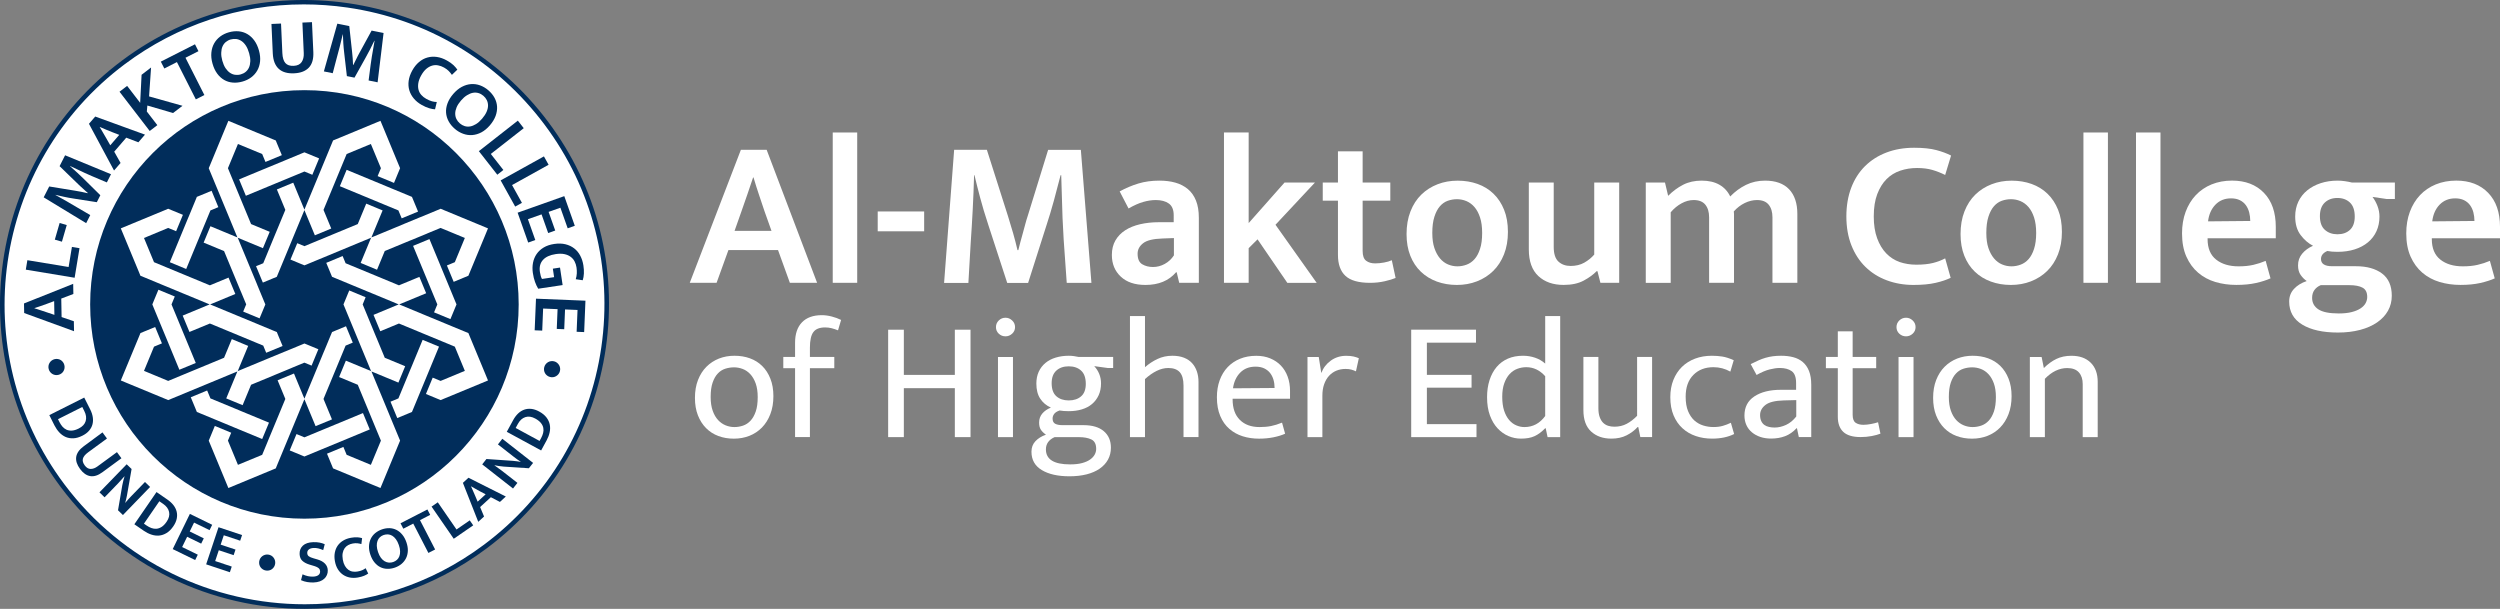 <?xml version="1.0" encoding="utf-8"?>
<!-- Generator: Adobe Illustrator 26.0.2, SVG Export Plug-In . SVG Version: 6.00 Build 0)  -->
<svg version="1.1" id="Layer_1" xmlns="http://www.w3.org/2000/svg" xmlns:xlink="http://www.w3.org/1999/xlink" x="0px" y="0px"
	 viewBox="0 0 830.43 202.24" style="enable-background:new 0 0 830.43 202.24;" xml:space="preserve">
<rect x="0" y="0" width="830.43" height="202.24" fill="#808080" stroke="none"/>
<style type="text/css">
	.st0{fill:#FFFFFF;}
	.st1{fill-rule:evenodd;clip-rule:evenodd;fill:#FFFFFF;}
	.st2{fill:#012D5B;}
	.st3{fill-rule:evenodd;clip-rule:evenodd;fill:#012D5B;}
</style>
<g>
	<g>
		<path class="st0" d="M246.1,49.76h8.56l16.76,44.18h-9.05l-3.93-10.87h-16.48l-3.93,10.87h-8.91L246.1,49.76z M244,76.69h12.27
			l-2.32-6.52c-0.65-1.96-1.27-3.81-1.86-5.54c-0.59-1.73-1.18-3.62-1.79-5.68h-0.14c-0.66,1.92-1.29,3.78-1.89,5.58
			c-0.61,1.8-1.26,3.68-1.97,5.65L244,76.69z"/>
		<path class="st0" d="M276.61,93.95V44.01h8.13v49.93H276.61z"/>
		<path class="st0" d="M306.98,70.24v6.59h-15.43v-6.59H306.98z"/>
		<path class="st0" d="M316.94,49.76h10.87l7.01,22.02c0.61,1.92,1.18,3.82,1.72,5.72c0.54,1.89,1.02,3.75,1.44,5.58h0.28
			c0.19-0.8,0.41-1.67,0.67-2.63c0.26-0.96,0.53-1.94,0.81-2.94c0.28-1,0.55-2,0.81-2.98c0.26-0.98,0.52-1.9,0.81-2.73l6.8-22.02
			h10.87l3.51,44.18h-8.2c-0.37-4.81-0.71-9.62-1.02-14.41c-0.3-4.79-0.5-9.59-0.6-14.41l-0.21-6.94h-0.21
			c-0.7,2.76-1.45,5.59-2.24,8.49c-0.8,2.9-1.59,5.54-2.38,7.93l-6.17,19.36h-6.94l-6.31-19.36c-1.08-3.27-1.98-6.28-2.7-9.01
			c-0.73-2.73-1.34-5.2-1.86-7.4h-0.14c-0.09,3.65-0.25,7.46-0.45,11.43c-0.21,3.97-0.43,7.64-0.67,11.01l-0.77,13.33h-8.07
			L316.94,49.76z"/>
		<path class="st0" d="M371.92,63.58c2.06-1.12,4.14-2,6.24-2.63c2.1-0.63,4.42-0.95,6.94-0.95c1.97,0,3.74,0.22,5.33,0.67
			c1.59,0.45,2.97,1.16,4.14,2.14c1.17,0.98,2.07,2.25,2.7,3.82c0.63,1.56,0.95,3.47,0.95,5.72v21.6h-6.52l-0.84-3.51h-0.21
			c-2.39,2.8-5.77,4.21-10.17,4.21c-3.51,0-6.24-0.92-8.2-2.77c-1.97-1.85-2.95-4.24-2.95-7.19c0-1.87,0.4-3.48,1.19-4.84
			c0.79-1.36,1.88-2.48,3.26-3.37c1.38-0.89,3.03-1.55,4.94-2c1.92-0.44,4-0.67,6.24-0.67h4.91V71.5c0-1.82-0.54-3.12-1.61-3.89
			c-1.07-0.77-2.52-1.16-4.35-1.16c-1.31,0-2.7,0.21-4.17,0.63c-1.47,0.42-3.1,1.15-4.87,2.17L371.92,63.58z M389.94,79.08
			l-3.79,0.14c-3.09,0.1-5.24,0.62-6.45,1.58c-1.22,0.96-1.82,2.12-1.82,3.47c0,1.73,0.51,2.9,1.54,3.51
			c1.03,0.61,2.22,0.91,3.58,0.91c1.36,0,2.65-0.34,3.89-1.02c1.24-0.68,2.25-1.62,3.05-2.84V79.08z"/>
		<path class="st0" d="M414.77,82.44v11.5h-8.2V44.01h8.2V74.1l11.92-13.47h10.1l-13.11,14.03l13.68,19.29h-9.75l-9.89-14.45
			L414.77,82.44z"/>
		<path class="st0" d="M461.82,66.66h-9.19v16.69c0,1.59,0.38,2.68,1.16,3.26c0.77,0.59,1.76,0.88,2.98,0.88
			c0.93,0,1.92-0.09,2.95-0.28c1.03-0.19,1.89-0.44,2.6-0.77l1.26,5.89c-0.89,0.38-2.09,0.74-3.61,1.09
			c-1.52,0.35-3.15,0.53-4.88,0.53c-3.79,0-6.51-0.77-8.17-2.31c-1.66-1.54-2.49-3.86-2.49-6.94V66.66h-5.05v-6.03h5.05V50.26h8.2
			v10.38h9.19V66.66z"/>
		<path class="st0" d="M500.89,77.04c0,2.76-0.43,5.24-1.3,7.44c-0.87,2.2-2.07,4.04-3.61,5.54c-1.54,1.5-3.34,2.64-5.4,3.44
			c-2.06,0.8-4.28,1.19-6.66,1.19c-2.38,0-4.59-0.38-6.63-1.12c-2.04-0.75-3.8-1.83-5.3-3.26c-1.5-1.43-2.67-3.19-3.51-5.29
			c-0.84-2.1-1.26-4.51-1.26-7.22c0-2.8,0.43-5.32,1.3-7.54c0.87-2.22,2.07-4.08,3.61-5.58c1.54-1.5,3.34-2.64,5.4-3.44
			c2.06-0.8,4.28-1.19,6.66-1.19c2.38,0,4.59,0.36,6.63,1.09c2.03,0.73,3.8,1.81,5.29,3.26c1.5,1.45,2.67,3.23,3.51,5.33
			C500.47,71.79,500.89,74.24,500.89,77.04z M492.33,77.39c0-2.01-0.23-3.73-0.7-5.15c-0.47-1.43-1.09-2.58-1.86-3.47
			c-0.77-0.89-1.66-1.54-2.67-1.97c-1-0.42-2.05-0.63-3.12-0.63c-1.08,0-2.1,0.18-3.09,0.53c-0.98,0.35-1.85,0.96-2.6,1.82
			c-0.75,0.87-1.36,2.02-1.82,3.47c-0.47,1.45-0.7,3.25-0.7,5.4c0,1.96,0.23,3.64,0.7,5.02s1.09,2.52,1.86,3.43s1.66,1.58,2.67,2
			c1,0.42,2.05,0.63,3.12,0.63c1.03,0,2.05-0.19,3.05-0.56c1-0.37,1.88-0.98,2.63-1.83c0.75-0.84,1.36-1.97,1.82-3.4
			C492.1,81.26,492.33,79.5,492.33,77.39z"/>
		<path class="st0" d="M529.57,60.63h8.28v33.31h-6.24l-0.98-3.86h-0.28c-1.08,1.12-2.5,2.16-4.28,3.12c-1.78,0.96-4,1.44-6.66,1.44
			c-3.51,0-6.31-0.98-8.42-2.95c-2.1-1.96-3.16-4.91-3.16-8.84V60.63h8.27v21.39c0,2.29,0.53,3.92,1.58,4.88
			c1.05,0.96,2.4,1.44,4.03,1.44c1.73,0,3.24-0.36,4.52-1.08c1.29-0.73,2.4-1.62,3.33-2.7V60.63z"/>
		<path class="st0" d="M554.95,93.95h-8.27V60.63h6.38l1.05,4.42c1.54-1.54,3.2-2.77,4.98-3.68c1.77-0.91,3.83-1.37,6.17-1.37
			s4.3,0.46,5.89,1.37c1.59,0.91,2.78,2.21,3.58,3.89c1.59-1.64,3.34-2.92,5.26-3.86c1.92-0.93,4.02-1.4,6.31-1.4
			c3.51,0,6.17,0.96,8,2.88c1.82,1.92,2.73,4.65,2.73,8.2v22.86h-8.27V72.2c0-1.77-0.42-3.18-1.26-4.21
			c-0.84-1.03-2.13-1.54-3.86-1.54c-1.36,0-2.71,0.33-4.07,0.98c-1.36,0.66-2.57,1.59-3.65,2.8c0.05,0.33,0.07,0.62,0.07,0.88
			c0,0.26,0,0.55,0,0.88v21.95h-8.27V72.2c0-1.77-0.42-3.18-1.26-4.21c-0.84-1.03-2.13-1.54-3.86-1.54c-1.36,0-2.7,0.36-4.03,1.09
			c-1.33,0.72-2.54,1.72-3.61,2.98V93.95z"/>
		<path class="st0" d="M636.52,87.92c2.2,0,4.04-0.19,5.54-0.56c1.5-0.37,2.85-0.89,4.07-1.54l1.82,6.45
			c-1.31,0.66-2.97,1.22-4.98,1.68c-2.01,0.47-4.47,0.7-7.37,0.7c-3.18,0-6.14-0.52-8.87-1.54s-5.1-2.51-7.08-4.45
			c-1.99-1.94-3.54-4.33-4.66-7.15c-1.12-2.83-1.68-6.04-1.68-9.64c0-3.51,0.54-6.67,1.61-9.5c1.07-2.83,2.61-5.22,4.59-7.19
			c1.99-1.96,4.36-3.47,7.12-4.52c2.76-1.05,5.82-1.58,9.19-1.58c2.99,0,5.45,0.26,7.36,0.77s3.55,1.12,4.91,1.82l-1.96,6.45
			c-1.4-0.7-2.83-1.26-4.28-1.68c-1.45-0.42-3.13-0.63-5.05-0.63c-1.97,0-3.82,0.29-5.58,0.88c-1.75,0.59-3.27,1.52-4.56,2.81
			c-1.29,1.29-2.31,2.94-3.09,4.98c-0.77,2.03-1.16,4.5-1.16,7.4c0,2.8,0.37,5.22,1.12,7.26c0.75,2.04,1.75,3.71,3.02,5.02
			c1.26,1.31,2.75,2.27,4.45,2.88C632.72,87.61,634.55,87.92,636.52,87.92z"/>
		<path class="st0" d="M684.91,77.04c0,2.76-0.43,5.24-1.3,7.44c-0.87,2.2-2.07,4.04-3.61,5.54c-1.54,1.5-3.34,2.64-5.4,3.44
			c-2.06,0.8-4.28,1.19-6.66,1.19c-2.38,0-4.59-0.38-6.63-1.12c-2.04-0.75-3.8-1.83-5.3-3.26c-1.5-1.43-2.67-3.19-3.51-5.29
			c-0.84-2.1-1.26-4.51-1.26-7.22c0-2.8,0.43-5.32,1.3-7.54c0.87-2.22,2.07-4.08,3.61-5.58c1.54-1.5,3.34-2.64,5.4-3.44
			c2.06-0.8,4.28-1.19,6.66-1.19c2.38,0,4.59,0.36,6.63,1.09c2.03,0.73,3.8,1.81,5.29,3.26c1.5,1.45,2.67,3.23,3.51,5.33
			C684.49,71.79,684.91,74.24,684.91,77.04z M676.36,77.39c0-2.01-0.24-3.73-0.7-5.15c-0.47-1.43-1.09-2.58-1.86-3.47
			c-0.77-0.89-1.66-1.54-2.67-1.97c-1-0.42-2.05-0.63-3.12-0.63c-1.08,0-2.1,0.18-3.09,0.53c-0.98,0.35-1.85,0.96-2.6,1.82
			c-0.75,0.87-1.36,2.02-1.82,3.47c-0.47,1.45-0.7,3.25-0.7,5.4c0,1.96,0.23,3.64,0.7,5.02s1.09,2.52,1.86,3.43
			c0.77,0.91,1.66,1.58,2.67,2c1,0.42,2.05,0.63,3.12,0.63c1.03,0,2.05-0.19,3.05-0.56c1-0.37,1.88-0.98,2.63-1.83
			c0.75-0.84,1.36-1.97,1.82-3.4C676.12,81.26,676.36,79.5,676.36,77.39z"/>
		<path class="st0" d="M692.06,93.95V44.01h8.13v49.93H692.06z"/>
		<path class="st0" d="M709.52,93.95V44.01h8.13v49.93H709.52z"/>
		<path class="st0" d="M755.95,79.15H733.3v0.28c0,3.04,0.95,5.31,2.84,6.8c1.89,1.5,4.39,2.24,7.47,2.24
			c1.82,0,3.45-0.16,4.88-0.49c1.43-0.33,2.79-0.77,4.1-1.33l1.61,5.82c-1.36,0.61-2.97,1.12-4.84,1.54
			c-1.87,0.42-4.04,0.63-6.52,0.63c-2.48,0-4.81-0.33-6.98-0.98c-2.17-0.65-4.08-1.68-5.72-3.09c-1.64-1.4-2.93-3.18-3.89-5.33
			c-0.96-2.15-1.44-4.72-1.44-7.72c0-2.62,0.4-5,1.19-7.15c0.8-2.15,1.92-4,3.37-5.54c1.45-1.54,3.2-2.73,5.26-3.58
			c2.06-0.84,4.33-1.26,6.8-1.26c4.44,0,7.97,1.36,10.59,4.07c2.62,2.71,3.93,6.48,3.93,11.29V79.15z M747.47,73.4
			c0-0.98-0.12-1.93-0.35-2.84c-0.24-0.91-0.61-1.72-1.12-2.42c-0.52-0.7-1.18-1.25-2-1.65c-0.82-0.4-1.79-0.6-2.91-0.6
			c-2.1,0-3.84,0.7-5.19,2.1c-1.36,1.4-2.17,3.25-2.45,5.54L747.47,73.4z"/>
		<path class="st0" d="M762.4,71.93c0-1.82,0.35-3.47,1.05-4.95c0.7-1.47,1.68-2.72,2.95-3.75c1.26-1.03,2.75-1.82,4.45-2.38
			S774.44,60,776.5,60c0.75,0,1.54,0.06,2.39,0.18c0.84,0.12,1.63,0.27,2.38,0.46h14.24v5.47h-2.67l-4.77-0.7
			c0.66,0.84,1.2,1.84,1.65,2.98c0.44,1.15,0.67,2.33,0.67,3.54c0,1.78-0.33,3.39-0.98,4.84c-0.66,1.45-1.6,2.69-2.84,3.72
			c-1.24,1.03-2.71,1.81-4.42,2.35c-1.71,0.54-3.61,0.81-5.72,0.81c-1.31,0-2.43-0.09-3.36-0.28c-1.4,0.61-2.1,1.5-2.1,2.67
			c0,1.59,1.24,2.39,3.72,2.39h7.86c3.65,0,6.54,0.81,8.7,2.42c2.15,1.61,3.23,4.08,3.23,7.4c0,1.82-0.42,3.48-1.26,4.98
			c-0.84,1.5-2.05,2.78-3.61,3.86c-1.57,1.08-3.45,1.91-5.65,2.49c-2.2,0.58-4.65,0.88-7.36,0.88c-5,0-8.96-0.88-11.85-2.63
			c-2.9-1.75-4.35-4.31-4.35-7.68c0-1.64,0.53-3.03,1.58-4.17c1.05-1.15,2.47-2.02,4.24-2.63c-0.75-0.51-1.41-1.18-2-2
			c-0.58-0.82-0.88-1.88-0.88-3.19c0-1.5,0.45-2.79,1.37-3.89c0.91-1.1,2.11-1.98,3.61-2.63c-1.54-0.79-2.91-1.97-4.1-3.54
			C763,76.5,762.4,74.45,762.4,71.93z M770.89,94.72c-0.89,0.37-1.59,0.91-2.1,1.61c-0.51,0.7-0.77,1.57-0.77,2.6
			c0,1.64,0.69,2.91,2.07,3.82c1.38,0.91,3.63,1.37,6.77,1.37c1.68,0,3.12-0.15,4.31-0.46c1.19-0.3,2.17-0.71,2.95-1.23
			c0.77-0.51,1.33-1.1,1.68-1.75c0.35-0.66,0.52-1.33,0.52-2.04c0-1.5-0.51-2.52-1.54-3.08c-1.03-0.56-2.5-0.84-4.42-0.84H770.89z
			 M782.18,71.93c0-2.1-0.54-3.66-1.61-4.66c-1.07-1-2.45-1.51-4.14-1.51c-1.73,0-3.13,0.52-4.21,1.54
			c-1.08,1.03-1.61,2.52-1.61,4.49c0,2.06,0.55,3.58,1.65,4.56c1.1,0.98,2.49,1.47,4.17,1.47c1.73,0,3.12-0.49,4.17-1.47
			S782.18,73.89,782.18,71.93z"/>
		<path class="st0" d="M830.43,79.15h-22.65v0.28c0,3.04,0.95,5.31,2.84,6.8c1.89,1.5,4.39,2.24,7.47,2.24
			c1.82,0,3.45-0.16,4.88-0.49c1.43-0.33,2.79-0.77,4.1-1.33l1.61,5.82c-1.36,0.61-2.97,1.12-4.84,1.54
			c-1.87,0.42-4.04,0.63-6.52,0.63c-2.48,0-4.81-0.33-6.98-0.98c-2.17-0.65-4.08-1.68-5.72-3.09c-1.64-1.4-2.93-3.18-3.89-5.33
			c-0.96-2.15-1.44-4.72-1.44-7.72c0-2.62,0.4-5,1.19-7.15c0.8-2.15,1.92-4,3.37-5.54c1.45-1.54,3.2-2.73,5.26-3.58
			c2.06-0.84,4.33-1.26,6.8-1.26c4.44,0,7.97,1.36,10.59,4.07c2.62,2.71,3.93,6.48,3.93,11.29V79.15z M821.94,73.4
			c0-0.98-0.12-1.93-0.35-2.84s-0.61-1.72-1.12-2.42c-0.52-0.7-1.18-1.25-2-1.65c-0.82-0.4-1.79-0.6-2.91-0.6
			c-2.1,0-3.83,0.7-5.19,2.1c-1.36,1.4-2.17,3.25-2.45,5.54L821.94,73.4z"/>
		<path class="st0" d="M256.9,131.6c0,2.23-0.34,4.22-1.02,5.98c-0.68,1.76-1.61,3.24-2.8,4.45c-1.19,1.21-2.58,2.12-4.17,2.75
			c-1.59,0.62-3.3,0.93-5.15,0.93c-1.85,0-3.56-0.29-5.13-0.88c-1.57-0.58-2.93-1.45-4.08-2.61c-1.15-1.15-2.06-2.57-2.72-4.25
			c-0.66-1.68-0.99-3.62-0.99-5.81c0-2.23,0.34-4.21,1.02-5.95c0.68-1.74,1.61-3.2,2.8-4.39c1.19-1.19,2.58-2.09,4.16-2.72
			c1.59-0.62,3.31-0.93,5.15-0.93c1.85,0,3.56,0.28,5.13,0.85c1.57,0.57,2.93,1.42,4.08,2.55c1.15,1.13,2.06,2.54,2.72,4.22
			C256.57,127.47,256.9,129.41,256.9,131.6z M251.69,131.88c0-1.77-0.23-3.28-0.68-4.53c-0.45-1.25-1.05-2.27-1.78-3.06
			c-0.74-0.79-1.58-1.37-2.52-1.73c-0.95-0.36-1.91-0.54-2.89-0.54c-0.98,0-1.94,0.15-2.89,0.45c-0.95,0.3-1.78,0.83-2.49,1.59
			c-0.72,0.75-1.29,1.76-1.73,3.03c-0.44,1.27-0.65,2.86-0.65,4.79c0,1.78,0.23,3.3,0.68,4.56c0.45,1.27,1.05,2.3,1.78,3.09
			c0.74,0.79,1.58,1.38,2.52,1.76c0.94,0.38,1.91,0.57,2.89,0.57c0.98,0,1.94-0.16,2.89-0.48c0.94-0.32,1.77-0.87,2.49-1.64
			c0.72-0.77,1.29-1.79,1.73-3.06C251.48,135.41,251.69,133.81,251.69,131.88z"/>
		<path class="st0" d="M272.99,104.69c1.06,0,2.16,0.15,3.31,0.45c1.15,0.3,2.18,0.68,3.09,1.13l-1.02,3.46
			c-0.76-0.3-1.47-0.54-2.15-0.71c-0.68-0.17-1.4-0.26-2.15-0.26c-1.81,0-3.11,0.51-3.88,1.53c-0.77,1.02-1.16,2.76-1.16,5.21v3.06
			h8.1v3.74h-8.1v22.88h-4.93v-22.88h-3.91v-3.74h3.91v-4.7c0-2.94,0.76-5.21,2.3-6.8C267.92,105.49,270.12,104.69,272.99,104.69z"
			/>
		<path class="st0" d="M295.02,145.2v-35.68h5.21v15.01h16.94v-15.01h5.21v35.68h-5.21v-16.26h-16.94v16.26H295.02z"/>
		<path class="st0" d="M334,111.72c-0.87,0-1.61-0.29-2.24-0.88c-0.62-0.59-0.93-1.31-0.93-2.18c0-0.87,0.31-1.61,0.93-2.21
			c0.62-0.6,1.37-0.91,2.24-0.91c0.83,0,1.56,0.3,2.21,0.91c0.64,0.6,0.96,1.34,0.96,2.21c0,0.87-0.32,1.59-0.96,2.18
			C335.56,111.43,334.83,111.72,334,111.72z M331.5,145.2v-26.62h4.98v26.62H331.5z"/>
		<path class="st0" d="M344.25,127.41c0-1.47,0.26-2.78,0.79-3.94c0.53-1.15,1.28-2.12,2.24-2.92c0.96-0.79,2.1-1.39,3.43-1.78
			c1.32-0.4,2.76-0.6,4.31-0.6c0.57,0,1.12,0.04,1.65,0.11c0.53,0.08,1.06,0.17,1.59,0.28h11.5v3.68h-1.76l-4.53-0.62
			c0.72,0.76,1.27,1.62,1.67,2.61c0.4,0.98,0.59,2.02,0.59,3.12c0,1.47-0.26,2.78-0.79,3.94c-0.53,1.15-1.27,2.13-2.21,2.92
			c-0.94,0.79-2.08,1.39-3.4,1.78c-1.32,0.4-2.76,0.59-4.31,0.59c-1.17,0-2.19-0.07-3.06-0.23c-0.87,0.3-1.47,0.69-1.81,1.16
			c-0.34,0.47-0.51,0.97-0.51,1.5c0,0.87,0.29,1.45,0.88,1.76c0.58,0.3,1.37,0.45,2.35,0.45h7.02c2.94,0,5.2,0.67,6.77,2.01
			c1.57,1.34,2.35,3.16,2.35,5.47c0,1.47-0.32,2.79-0.96,3.96s-1.56,2.17-2.75,3c-1.19,0.83-2.63,1.46-4.33,1.9
			c-1.7,0.43-3.61,0.65-5.72,0.65c-3.85,0-6.92-0.69-9.2-2.07c-2.29-1.38-3.43-3.41-3.43-6.09c0-1.4,0.44-2.57,1.33-3.51
			c0.89-0.94,2.05-1.66,3.48-2.15c-0.75-0.53-1.32-1.08-1.7-1.67s-0.57-1.37-0.57-2.35c0-1.17,0.35-2.17,1.05-3
			c0.7-0.83,1.65-1.49,2.86-1.98c-1.51-0.68-2.69-1.67-3.54-2.97C344.67,131.12,344.25,129.45,344.25,127.41z M350.31,145.2
			c-1.93,0.87-2.89,2.23-2.89,4.08c0,3.32,2.68,4.98,8.04,4.98c1.59,0,2.93-0.15,4.02-0.45s1.98-0.7,2.66-1.19
			c0.68-0.49,1.18-1.04,1.5-1.64c0.32-0.6,0.48-1.23,0.48-1.87c0-1.59-0.54-2.63-1.61-3.14c-1.08-0.51-2.43-0.76-4.05-0.76H350.31z
			 M360.67,127.52c0-2-0.52-3.48-1.56-4.42c-1.04-0.95-2.41-1.42-4.11-1.42s-3.07,0.47-4.11,1.42c-1.04,0.94-1.56,2.34-1.56,4.19
			c0,1.96,0.52,3.41,1.56,4.33c1.04,0.92,2.41,1.39,4.11,1.39s3.07-0.45,4.11-1.36C360.15,130.75,360.67,129.37,360.67,127.52z"/>
		<path class="st0" d="M380.33,145.2h-4.99v-40.22h4.99v16.99c1.24-1.09,2.62-2,4.13-2.72c1.51-0.72,3.17-1.08,4.98-1.08
			c1.47,0,2.76,0.22,3.85,0.65c1.09,0.43,1.99,1.04,2.69,1.81c0.7,0.77,1.23,1.69,1.59,2.75c0.36,1.06,0.54,2.21,0.54,3.46v18.35
			h-4.98v-17.11c0-2.04-0.42-3.52-1.25-4.45c-0.83-0.92-2.09-1.39-3.79-1.39c-1.29,0-2.58,0.32-3.88,0.96
			c-1.3,0.64-2.6,1.55-3.88,2.72V145.2z"/>
		<path class="st0" d="M428.53,132.45h-19.09v0.23c0,2.94,0.8,5.21,2.41,6.8c1.6,1.59,3.78,2.38,6.54,2.38
			c1.43,0,2.71-0.11,3.82-0.34c1.12-0.22,2.33-0.6,3.65-1.13l1.02,3.68c-1.1,0.49-2.39,0.89-3.88,1.19
			c-1.49,0.3-3.09,0.45-4.79,0.45c-1.93,0-3.73-0.26-5.41-0.79c-1.68-0.53-3.16-1.35-4.44-2.46c-1.29-1.11-2.3-2.54-3.03-4.28
			c-0.74-1.74-1.11-3.81-1.11-6.23c0-2.08,0.31-3.96,0.93-5.66c0.62-1.7,1.5-3.14,2.63-4.33c1.13-1.19,2.5-2.12,4.11-2.78
			c1.61-0.66,3.41-0.99,5.41-0.99c1.7,0,3.24,0.28,4.62,0.85c1.38,0.57,2.56,1.36,3.54,2.38c0.98,1.02,1.74,2.25,2.26,3.68
			c0.53,1.44,0.79,3.02,0.79,4.76V132.45z M423.38,128.88c0-0.98-0.12-1.9-0.37-2.75c-0.25-0.85-0.62-1.59-1.13-2.24
			c-0.51-0.64-1.16-1.15-1.95-1.53c-0.79-0.38-1.76-0.57-2.89-0.57c-2.08,0-3.77,0.66-5.07,1.98c-1.3,1.32-2.1,3.06-2.41,5.21
			L423.38,128.88z"/>
		<path class="st0" d="M434.31,145.2v-26.62h3.74l0.85,5.33c0.64-1.7,1.7-3.08,3.17-4.13c1.47-1.06,3.17-1.59,5.1-1.59
			c0.98,0,1.79,0.08,2.44,0.23c0.64,0.15,1.23,0.34,1.76,0.57l-0.96,4.36c-0.45-0.22-0.96-0.41-1.5-0.57
			c-0.55-0.15-1.2-0.23-1.95-0.23c-1.09,0-2.1,0.19-3.03,0.57c-0.92,0.38-1.74,0.94-2.44,1.7c-0.7,0.75-1.24,1.69-1.64,2.8
			c-0.4,1.12-0.59,2.39-0.59,3.82v13.76H434.31z"/>
		<path class="st0" d="M468.75,109.51h21.53v4.31h-16.31v10.7h14.84v4.25h-14.84v12.12h16.48v4.31h-21.69V109.51z"/>
		<path class="st0" d="M513.27,104.98h4.98v40.22h-4.19l-0.62-2.95h-0.17c-1.17,1.21-2.35,2.09-3.54,2.63
			c-1.19,0.55-2.69,0.82-4.5,0.82c-1.44,0-2.82-0.28-4.16-0.85c-1.34-0.57-2.54-1.42-3.6-2.55c-1.06-1.13-1.91-2.56-2.55-4.28
			c-0.64-1.72-0.96-3.75-0.96-6.09c0-2.08,0.27-3.96,0.82-5.66c0.55-1.7,1.33-3.15,2.35-4.36s2.26-2.13,3.74-2.78
			c1.47-0.64,3.15-0.96,5.04-0.96c1.39,0,2.73,0.22,3.99,0.65c1.27,0.43,2.39,1.08,3.37,1.95V104.98z M513.27,124.97
			c-1.78-2-3.87-3-6.29-3c-1.02,0-2.01,0.18-2.97,0.54c-0.96,0.36-1.81,0.93-2.55,1.73c-0.74,0.79-1.33,1.81-1.78,3.06
			c-0.45,1.24-0.68,2.74-0.68,4.48c0,1.81,0.21,3.35,0.62,4.61c0.42,1.27,0.97,2.3,1.67,3.12c0.7,0.81,1.49,1.41,2.38,1.78
			c0.89,0.38,1.78,0.57,2.69,0.57c2.83,0,5.13-1.23,6.91-3.68V124.97z"/>
		<path class="st0" d="M543.8,118.57h4.98v26.62h-3.91l-0.68-3.34h-0.22c-0.98,1.09-2.2,2.01-3.65,2.75
			c-1.45,0.74-3.15,1.1-5.07,1.1c-2.76,0-4.99-0.78-6.71-2.35c-1.72-1.57-2.58-3.94-2.58-7.11v-17.67h4.98v17.05
			c0,1.13,0.14,2.1,0.42,2.89c0.28,0.79,0.66,1.43,1.13,1.9s1.03,0.81,1.67,1.02c0.64,0.21,1.34,0.31,2.1,0.31
			c1.51,0,2.87-0.32,4.08-0.96c1.21-0.64,2.36-1.53,3.46-2.66V118.57z"/>
		<path class="st0" d="M569.12,141.85c1.21,0,2.26-0.13,3.17-0.4c0.91-0.26,1.79-0.6,2.66-1.02l1.08,3.74
			c-2.04,1.02-4.48,1.53-7.31,1.53c-1.92,0-3.73-0.28-5.41-0.85c-1.68-0.57-3.16-1.42-4.42-2.58c-1.27-1.15-2.26-2.59-2.98-4.31
			c-0.72-1.72-1.08-3.73-1.08-6.03c0-2.11,0.34-4.02,1.02-5.72c0.68-1.7,1.62-3.14,2.83-4.33c1.21-1.19,2.66-2.1,4.36-2.75
			c1.7-0.64,3.57-0.96,5.61-0.96c1.17,0,2.31,0.09,3.43,0.26c1.11,0.17,2.39,0.58,3.82,1.22l-1.13,3.79
			c-1.74-0.98-3.61-1.47-5.61-1.47c-2.76,0-4.98,0.86-6.68,2.58c-1.7,1.72-2.55,4.13-2.55,7.22c0,1.92,0.27,3.53,0.8,4.81
			c0.53,1.28,1.23,2.31,2.09,3.09c0.87,0.77,1.85,1.33,2.95,1.67C566.88,141.68,567.99,141.85,569.12,141.85z"/>
		<path class="st0" d="M581.53,120.95c0.91-0.45,1.76-0.86,2.55-1.22c0.79-0.36,1.59-0.65,2.38-0.88c0.8-0.23,1.61-0.4,2.44-0.51
			c0.83-0.11,1.74-0.17,2.72-0.17c1.47,0,2.82,0.16,4.05,0.48c1.23,0.32,2.28,0.86,3.17,1.61c0.89,0.76,1.58,1.75,2.07,2.98
			c0.49,1.23,0.74,2.77,0.74,4.61v17.33h-4.13l-0.62-2.95h-0.11c-1.17,1.25-2.45,2.14-3.85,2.66c-1.4,0.53-2.95,0.79-4.65,0.79
			c-1.28,0-2.46-0.18-3.54-0.54c-1.07-0.36-2.01-0.87-2.8-1.53c-0.79-0.66-1.41-1.46-1.84-2.41c-0.43-0.95-0.65-2-0.65-3.17
			c0-2.79,1.1-4.92,3.31-6.37c2.21-1.45,5.13-2.18,8.75-2.18h5.1v-2.26c0-1.93-0.49-3.24-1.47-3.94c-0.98-0.7-2.3-1.05-3.96-1.05
			c-0.98,0-2.1,0.16-3.37,0.48c-1.27,0.32-2.71,0.93-4.33,1.84L581.53,120.95z M596.65,132.9l-4.19,0.11
			c-2.83,0.08-4.84,0.58-6.03,1.5c-1.19,0.93-1.78,2.05-1.78,3.37c0,0.79,0.13,1.46,0.4,2.01c0.26,0.55,0.61,0.97,1.05,1.28
			s0.94,0.52,1.53,0.65c0.59,0.13,1.2,0.2,1.84,0.2c1.25,0,2.51-0.29,3.8-0.88c1.28-0.59,2.41-1.52,3.4-2.8V132.9z"/>
		<path class="st0" d="M623.22,122.31h-7.82v15.46c0,1.32,0.33,2.21,0.99,2.66c0.66,0.45,1.52,0.68,2.58,0.68
			c0.76,0,1.59-0.09,2.49-0.26c0.91-0.17,1.7-0.37,2.38-0.59l0.79,3.79c-0.76,0.3-1.72,0.57-2.89,0.79
			c-1.17,0.23-2.4,0.34-3.68,0.34c-2.64,0-4.57-0.58-5.78-1.73s-1.81-2.82-1.81-5.01v-16.14h-3.96v-3.74h3.96v-8.5h4.93v8.5h7.82
			V122.31z"/>
		<path class="st0" d="M633.13,111.72c-0.87,0-1.61-0.29-2.24-0.88c-0.62-0.59-0.93-1.31-0.93-2.18c0-0.87,0.31-1.61,0.93-2.21
			c0.62-0.6,1.37-0.91,2.24-0.91c0.83,0,1.57,0.3,2.21,0.91c0.64,0.6,0.96,1.34,0.96,2.21c0,0.87-0.32,1.59-0.96,2.18
			C634.7,111.43,633.96,111.72,633.13,111.72z M630.64,145.2v-26.62h4.98v26.62H630.64z"/>
		<path class="st0" d="M668.19,131.6c0,2.23-0.34,4.22-1.02,5.98c-0.68,1.76-1.61,3.24-2.8,4.45c-1.19,1.21-2.58,2.12-4.17,2.75
			c-1.59,0.62-3.3,0.93-5.15,0.93c-1.85,0-3.56-0.29-5.13-0.88c-1.57-0.58-2.93-1.45-4.08-2.61c-1.15-1.15-2.06-2.57-2.72-4.25
			c-0.66-1.68-0.99-3.62-0.99-5.81c0-2.23,0.34-4.21,1.02-5.95c0.68-1.74,1.61-3.2,2.8-4.39c1.19-1.19,2.58-2.09,4.16-2.72
			c1.59-0.62,3.31-0.93,5.15-0.93s3.56,0.28,5.13,0.85c1.57,0.57,2.93,1.42,4.08,2.55c1.15,1.13,2.06,2.54,2.72,4.22
			C667.86,127.47,668.19,129.41,668.19,131.6z M662.98,131.88c0-1.77-0.23-3.28-0.68-4.53c-0.45-1.25-1.05-2.27-1.78-3.06
			c-0.74-0.79-1.58-1.37-2.52-1.73c-0.95-0.36-1.91-0.54-2.89-0.54c-0.98,0-1.94,0.15-2.89,0.45c-0.95,0.3-1.78,0.83-2.49,1.59
			c-0.72,0.75-1.29,1.76-1.73,3.03c-0.44,1.27-0.65,2.86-0.65,4.79c0,1.78,0.23,3.3,0.68,4.56c0.45,1.27,1.05,2.3,1.78,3.09
			c0.74,0.79,1.58,1.38,2.52,1.76c0.94,0.38,1.91,0.57,2.89,0.57c0.98,0,1.94-0.16,2.89-0.48c0.94-0.32,1.77-0.87,2.49-1.64
			c0.72-0.77,1.29-1.79,1.73-3.06C662.76,135.41,662.98,133.81,662.98,131.88z"/>
		<path class="st0" d="M679.24,145.2h-4.98v-26.62h3.91l0.74,3.68c1.32-1.32,2.71-2.33,4.16-3.03c1.45-0.7,3.12-1.05,5.01-1.05
			c2.72,0,4.85,0.77,6.4,2.3c1.55,1.53,2.32,3.65,2.32,6.37v18.35h-4.98v-17.62c0-1.62-0.42-2.92-1.27-3.88
			c-0.85-0.96-2.15-1.44-3.88-1.44c-2.64,0-5.12,1.19-7.42,3.57V145.2z"/>
	</g>
	<g>
		<path class="st1" d="M41,20.71C85.41-12.49,148.33-3.41,181.53,41c33.2,44.41,24.12,107.33-20.29,140.53
			c-44.41,33.2-107.33,24.12-140.53-20.29C-12.49,116.83-3.41,53.91,41,20.71L41,20.71z"/>
		<path class="st2" d="M182.14,40.55C148.74-4.12,85.22-13.3,40.55,20.1C-4.13,53.5-13.3,117.02,20.1,161.69
			c19.84,26.54,50.31,40.55,81.14,40.55c21.07,0,42.31-6.54,60.45-20.1c21.64-16.18,35.68-39.82,39.55-66.56
			C205.1,88.83,198.31,62.19,182.14,40.55z M199.74,115.36c-3.8,26.34-17.64,49.63-38.95,65.56c-17.87,13.36-38.78,19.8-59.54,19.8
			c-30.37,0-60.38-13.8-79.93-39.94c-32.9-44-23.86-106.57,20.14-139.47C58.86,8.3,79.56,1.46,100.91,1.46
			c4.79,0,9.62,0.35,14.45,1.04c26.34,3.8,49.63,17.64,65.56,38.95S203.54,89.02,199.74,115.36z"/>
		<path class="st3" d="M101.12,29.95c39.31,0,71.17,31.87,71.17,71.17c0,39.31-31.87,71.17-71.17,71.17
			c-39.31,0-71.17-31.86-71.17-71.17C29.95,61.81,61.81,29.95,101.12,29.95L101.12,29.95z"/>
		<polygon class="st0" points="64.93,135.72 63.37,131.96 68.81,129.71 69.9,132.34 74.38,134.19 74.38,134.19 79.82,136.44 
			79.82,136.45 89.35,140.39 87.09,145.83 79.5,142.69 77.57,141.89 72.13,139.63 71.16,139.23 66.52,137.31 65.39,136.84 
			64.93,135.72 		"/>
		<polygon class="st0" points="91.2,141.16 91.2,141.16 94.78,132.52 92.21,126.32 97.65,124.07 100.68,131.4 101.12,132.44 
			101.55,131.39 105.35,122.22 105.35,122.22 107.6,116.78 107.61,116.78 109.83,111.42 110.3,110.29 111.42,109.83 114.93,108.37 
			117.18,113.81 114.8,114.8 113.68,117.51 113.68,117.51 110.22,125.85 110.22,125.85 107.46,132.52 110.27,139.31 104.83,141.56 
			101.55,133.65 101.12,132.6 100.68,133.65 97.34,141.72 97.34,141.72 93.88,150.07 93.88,150.07 92.06,154.46 91.6,155.59 
			90.47,156.05 78.58,160.98 75.86,162.11 74.73,159.38 69.8,147.49 69.34,146.37 69.81,145.24 71.36,141.48 76.8,143.74 
			75.71,146.36 79.04,154.41 87.09,151.08 88.95,146.6 88.94,146.6 91.2,141.16 		"/>
		<polygon class="st0" points="111.04,141.16 111.04,141.16 120.57,137.21 122.82,142.65 115.23,145.8 115.23,145.8 106.88,149.25 
			106.88,149.25 102.25,151.17 101.12,151.64 99.99,151.17 96.23,149.62 98.49,144.18 101.12,145.27 105.6,143.41 105.6,143.41 
			111.04,141.16 		"/>
		<polygon class="st0" points="122.42,136.45 122.42,136.45 118.84,127.81 112.64,125.24 114.89,119.8 122.22,122.83 123.27,123.27 
			122.83,122.22 119.03,113.05 119.03,113.05 116.78,107.61 116.78,107.61 114.56,102.25 114.09,101.12 114.56,99.99 116.01,96.48 
			121.45,98.74 120.47,101.12 121.18,102.83 121.18,102.83 121.59,103.82 121.59,103.82 125.04,112.17 125.05,112.17 127.81,118.84 
			134.59,121.65 132.34,127.09 124.43,123.81 123.38,123.38 123.81,124.43 127.16,132.5 127.16,132.5 130.61,140.85 130.61,140.85 
			132.43,145.24 132.9,146.36 132.43,147.49 127.51,159.38 126.38,162.1 123.66,160.98 111.77,156.05 110.64,155.58 110.17,154.46 
			108.62,150.7 114.06,148.45 115.15,151.08 123.19,154.41 126.53,146.37 124.67,141.89 124.67,141.89 122.42,136.45 		"/>
		<polygon class="st0" points="136.44,122.42 136.45,122.42 140.39,112.89 145.83,115.14 142.69,122.73 142.69,122.73 
			139.23,131.08 139.23,131.08 137.31,135.72 136.84,136.84 135.72,137.31 131.96,138.87 129.71,133.43 132.34,132.34 
			134.19,127.86 134.19,127.86 136.44,122.42 		"/>
		<polygon class="st0" points="141.16,111.04 141.16,111.04 132.52,107.46 126.32,110.03 124.07,104.59 131.39,101.55 
			132.44,101.12 131.39,100.68 122.22,96.88 122.22,96.89 116.78,94.63 116.78,94.63 111.42,92.41 110.29,91.94 109.83,90.82 
			108.37,87.31 113.81,85.05 114.8,87.44 116.51,88.15 119.03,89.19 124.47,91.44 124.86,91.6 132.52,94.78 139.31,91.97 
			141.56,97.41 133.65,100.68 132.6,101.12 133.65,101.55 141.72,104.9 143.41,105.6 148.85,107.85 150.07,108.36 154.46,110.17 
			155.59,110.64 156.05,111.77 160.98,123.66 162.1,126.38 159.38,127.51 147.49,132.43 146.37,132.9 145.24,132.43 141.48,130.88 
			143.73,125.44 146.36,126.53 154.41,123.19 151.08,115.15 146.6,113.29 146.6,113.29 141.16,111.04 		"/>
		<polygon class="st0" points="141.16,91.2 141.16,91.2 137.21,81.67 142.65,79.42 145.8,87.01 145.8,87.01 149.25,95.35 
			149.25,95.35 151.17,99.99 151.64,101.12 151.17,102.25 149.62,106 144.18,103.75 145.27,101.12 143.41,96.64 143.41,96.64 
			141.16,91.2 		"/>
		<polygon class="st0" points="136.45,79.82 136.44,79.81 127.81,83.38 125.24,89.6 119.8,87.34 122.83,80.02 123.27,78.97 
			122.22,79.4 113.43,83.04 113.05,83.2 107.61,85.46 105.09,86.5 102.25,87.68 101.12,88.14 99.99,87.68 96.48,86.22 98.74,80.78 
			101.12,81.77 102.83,81.06 103.82,80.65 103.82,80.65 112.17,77.19 112.17,77.19 118.84,74.43 121.65,67.64 127.09,69.9 
			123.81,77.81 123.37,78.87 124.43,78.44 134.2,74.39 134.19,74.38 139.63,72.13 139.64,72.14 145.24,69.82 146.38,69.34 
			147.49,69.81 159.38,74.73 162.1,75.86 160.98,78.58 156.05,90.47 155.58,91.6 154.46,92.06 150.7,93.62 148.45,88.18 
			151.08,87.09 154.41,79.04 146.35,75.71 141.88,77.56 141.89,77.57 136.45,79.82 		"/>
		<polygon class="st0" points="122.42,65.79 122.42,65.79 112.89,61.85 115.14,56.41 122.73,59.55 124.67,60.35 130.11,62.61 
			131.08,63.01 135.72,64.93 136.84,65.4 137.31,66.52 138.87,70.28 133.43,72.53 132.34,69.9 127.86,68.05 127.86,68.05 
			122.42,65.79 		"/>
		<polygon class="st0" points="111.04,61.08 111.04,61.08 107.46,69.72 110.03,75.91 104.59,78.17 101.55,70.84 101.12,69.79 
			100.68,70.84 97.04,79.63 96.88,80.02 94.63,85.46 94.63,85.46 92.41,90.82 91.94,91.95 90.82,92.41 87.31,93.87 85.05,88.42 
			87.44,87.44 88.56,84.73 89.19,83.2 91.44,77.76 92.01,76.39 94.78,69.72 91.97,62.93 97.41,60.68 100.68,68.59 101.12,69.64 
			101.55,68.59 105.6,58.83 105.6,58.83 107.85,53.39 107.85,53.39 110.17,47.78 110.64,46.65 111.77,46.19 123.66,41.26 
			126.38,40.13 127.51,42.85 132.43,54.75 132.9,55.87 132.43,57 130.88,60.76 125.44,58.5 126.53,55.87 123.19,47.83 115.15,51.16 
			113.29,55.64 113.29,55.64 111.04,61.08 		"/>
		<polygon class="st0" points="91.2,61.08 89.26,61.88 81.67,65.03 79.42,59.59 87.01,56.44 88.95,55.64 94.39,53.39 95.35,52.99 
			99.99,51.06 101.12,50.6 102.25,51.06 106,52.62 103.75,58.06 101.12,56.97 97.61,58.43 96.64,58.83 91.2,61.08 		"/>
		<polygon class="st0" points="79.82,65.79 80.52,67.48 83.4,74.43 89.59,77 87.34,82.44 80.02,79.4 78.97,78.97 79.4,80.02 
			83.2,89.19 83.2,89.19 85.46,94.63 85.46,94.63 85.45,94.64 87.67,100 88.14,101.13 87.68,102.24 86.22,105.75 80.78,103.5 
			81.78,101.1 80.03,96.88 80.02,96.89 77.19,90.07 77.19,90.07 74.43,83.4 67.64,80.59 69.9,75.15 77.81,78.43 78.86,78.86 
			78.42,77.81 75.08,69.73 74.38,68.05 72.13,62.61 71.62,61.39 69.8,57 69.34,55.87 69.81,54.75 74.73,42.85 75.86,40.13 
			78.58,41.26 90.47,46.19 91.6,46.65 92.06,47.78 93.62,51.54 88.18,53.79 87.09,51.16 79.04,47.83 75.71,55.87 77.06,59.13 
			77.57,60.35 79.82,65.79 		"/>
		<polygon class="st0" points="72.53,68.81 69.9,69.9 68.05,74.38 68.05,74.38 65.79,79.82 65.79,79.82 61.85,89.35 56.41,87.1 
			60.35,77.57 60.35,77.57 62.6,72.13 62.61,72.13 64.93,66.52 65.39,65.39 66.52,64.93 70.28,63.37 72.53,68.81 		"/>
		<polygon class="st0" points="75.15,132.34 78.42,124.43 78.86,123.38 77.81,123.81 69.73,127.16 69.73,127.16 61.39,130.61 
			61.39,130.62 57,132.43 55.87,132.9 54.75,132.43 42.85,127.51 40.13,126.38 41.26,123.66 46.19,111.77 46.65,110.64 
			47.78,110.17 51.54,108.62 53.79,114.06 51.16,115.15 47.83,123.19 55.87,126.53 60.35,124.67 60.35,124.67 65.79,122.42 
			65.79,122.42 74.43,118.84 77,112.64 82.44,114.9 79.4,122.22 78.97,123.27 80.02,122.83 89.19,119.03 89.19,119.03 94.63,116.78 
			94.63,116.78 94.64,116.79 100,114.57 101.13,114.1 102.25,114.56 105.75,116.01 103.5,121.45 101.1,120.46 96.88,122.21 
			96.88,122.22 91.06,124.63 91.06,124.64 83.4,127.81 80.59,134.59 75.15,132.34 		"/>
		<polygon class="st0" points="59.58,122.82 56.44,115.23 55.64,113.29 53.38,107.85 52.98,106.88 51.06,102.25 50.6,101.12 
			51.06,99.99 52.62,96.24 58.06,98.49 56.97,101.12 58.43,104.63 58.83,105.6 61.08,111.04 61.88,112.97 65.03,120.57 
			59.58,122.82 		"/>
		<polygon class="st0" points="60.68,104.83 68.59,101.55 69.64,101.12 68.59,100.68 60.51,97.34 58.83,96.64 53.39,94.39 
			52.17,93.88 47.78,92.06 46.65,91.6 46.19,90.47 41.26,78.58 40.13,75.86 42.85,74.73 54.75,69.81 55.87,69.34 57,69.81 
			60.76,71.36 58.5,76.8 55.87,75.71 47.83,79.05 51.16,87.09 55.64,88.95 55.64,88.95 61.08,91.2 61.08,91.2 69.72,94.78 
			75.91,92.21 78.17,97.65 70.84,100.69 69.79,101.12 70.84,101.55 80.02,105.35 80.02,105.35 85.46,107.6 85.46,107.61 
			85.46,107.61 90.82,109.83 91.95,110.29 92.41,111.42 93.87,114.93 88.42,117.18 87.44,114.8 85.72,114.09 84.73,113.68 
			84.73,113.68 76.39,110.22 76.39,110.22 69.72,107.46 62.93,110.27 60.68,104.83 		"/>
		<polygon class="st0" points="85.46,107.61 85.46,107.61 85.46,107.61 		"/>
		<g>
			<path class="st2" d="M19.43,124.51c-0.36,0.09-0.71,0.11-1.06,0.06c-0.35-0.05-0.67-0.17-0.97-0.35
				c-0.3-0.18-0.56-0.41-0.77-0.69c-0.21-0.28-0.37-0.6-0.46-0.96c-0.09-0.36-0.11-0.71-0.06-1.06c0.05-0.35,0.17-0.67,0.35-0.97
				c0.18-0.3,0.41-0.56,0.69-0.77c0.28-0.21,0.6-0.37,0.96-0.46s0.72-0.11,1.07-0.06c0.35,0.05,0.68,0.16,0.97,0.34
				c0.29,0.17,0.55,0.4,0.76,0.69c0.22,0.29,0.37,0.61,0.46,0.97c0.09,0.36,0.11,0.71,0.06,1.06c-0.05,0.35-0.17,0.67-0.34,0.97
				c-0.17,0.3-0.4,0.56-0.69,0.77C20.11,124.27,19.79,124.42,19.43,124.51z"/>
			<path class="st2" d="M8.03,103.98l-0.06-3.18l16.34-6.52l0.06,3.37l-4.02,1.53l0.11,6.14l4.07,1.39l0.06,3.31L8.03,103.98z
				 M18.07,104.59l-0.08-4.57l-2.41,0.9c-0.73,0.26-1.41,0.5-2.05,0.73c-0.64,0.23-1.34,0.46-2.1,0.7v0.05
				c0.72,0.23,1.41,0.45,2.09,0.67c0.67,0.21,1.38,0.45,2.11,0.7L18.07,104.59z"/>
			<path class="st2" d="M8.57,89.57l0.52-3.14l13.7,2.26l1.1-6.67l2.52,0.42l-1.62,9.82L8.57,89.57z"/>
			<path class="st2" d="M19.81,74.07l2.36,0.69l-1.6,5.52l-2.36-0.68L19.81,74.07z"/>
			<path class="st2" d="M14.51,65.55l1.84-3.61l8.49,1.39c0.74,0.12,1.47,0.25,2.19,0.39c0.72,0.14,1.42,0.3,2.09,0.46l0.05-0.09
				c-0.23-0.2-0.49-0.42-0.76-0.66c-0.28-0.25-0.55-0.5-0.84-0.77c-0.29-0.26-0.57-0.52-0.85-0.77c-0.28-0.25-0.54-0.49-0.77-0.73
				l-6.16-5.97l1.83-3.61l15.25,6.29l-1.38,2.72c-1.66-0.69-3.31-1.38-4.95-2.09c-1.64-0.71-3.27-1.45-4.88-2.24l-2.34-1.1
				l-0.04,0.07c0.8,0.7,1.61,1.42,2.44,2.18c0.83,0.75,1.57,1.46,2.23,2.13l5.38,5.31l-1.17,2.31l-7.49-1.17
				c-1.27-0.19-2.42-0.4-3.45-0.63c-1.03-0.22-1.95-0.43-2.77-0.63l-0.02,0.05c1.19,0.65,2.43,1.34,3.72,2.08s2.46,1.43,3.54,2.08
				l4.29,2.51l-1.36,2.68L14.51,65.55z"/>
			<path class="st2" d="M29.55,41.12l2.08-2.41l16.53,6.01l-2.2,2.55l-4.02-1.54l-4,4.65l2.11,3.75l-2.17,2.51L29.55,41.12z
				 M36.63,48.26l2.98-3.46l-2.4-0.93c-0.71-0.29-1.38-0.57-2.01-0.82c-0.63-0.25-1.31-0.55-2.04-0.88l-0.03,0.04
				c0.38,0.65,0.75,1.28,1.11,1.89c0.36,0.61,0.73,1.25,1.12,1.93L36.63,48.26z"/>
			<path class="st2" d="M49.73,43.51L39.7,30.47l2.53-1.94l4.33,5.63l0.47-9.32l3.15-2.42l-0.66,9.6l11.1,3.12l-3.13,2.4l-8.54-2.49
				l-0.18,1.99l3.49,4.53L49.73,43.51z"/>
			<path class="st2" d="M64.77,14.71L65.92,17l-4.31,2.18l6.28,12.39l-2.84,1.44l-6.28-12.39l-4.19,2.13l-1.16-2.28L64.77,14.71z"/>
			<path class="st2" d="M76.06,10.72c1.11-0.31,2.18-0.41,3.22-0.32c1.04,0.1,2,0.4,2.87,0.91c0.87,0.51,1.64,1.21,2.31,2.12
				c0.67,0.91,1.19,2.02,1.56,3.35c0.36,1.29,0.48,2.49,0.37,3.61c-0.11,1.12-0.42,2.12-0.92,3.01s-1.17,1.65-2.02,2.29
				c-0.85,0.63-1.82,1.1-2.93,1.41c-1.11,0.31-2.18,0.42-3.21,0.33c-1.04-0.09-1.99-0.38-2.86-0.88s-1.64-1.2-2.31-2.11
				c-0.67-0.91-1.19-2.02-1.56-3.35c-0.36-1.29-0.48-2.5-0.37-3.62c0.11-1.12,0.41-2.14,0.91-3.03c0.5-0.9,1.17-1.66,2.01-2.3
				C73.98,11.5,74.95,11.03,76.06,10.72z M73.85,20.18c0.28,0.99,0.63,1.81,1.07,2.47c0.44,0.65,0.93,1.16,1.47,1.53
				c0.54,0.36,1.12,0.59,1.73,0.67c0.61,0.08,1.23,0.04,1.85-0.14c0.62-0.17,1.17-0.45,1.64-0.84c0.47-0.38,0.84-0.87,1.1-1.46
				c0.26-0.59,0.4-1.27,0.43-2.06s-0.1-1.67-0.38-2.66c-0.28-1.01-0.64-1.85-1.08-2.52c-0.44-0.67-0.93-1.19-1.48-1.55
				c-0.54-0.36-1.12-0.58-1.73-0.66c-0.61-0.07-1.22-0.02-1.84,0.15s-1.16,0.46-1.63,0.85c-0.47,0.39-0.83,0.88-1.09,1.47
				c-0.26,0.59-0.4,1.28-0.42,2.08C73.45,18.32,73.58,19.2,73.85,20.18z"/>
			<path class="st2" d="M90.17,7.96l3.18-0.14l0.44,9.83c0.07,1.51,0.4,2.61,1,3.29c0.6,0.68,1.52,0.99,2.77,0.93
				c1.23-0.06,2.11-0.48,2.64-1.26c0.52-0.78,0.76-1.77,0.7-2.97L100.45,7.5l3.18-0.14l0.45,9.94c0.1,2.28-0.39,4-1.49,5.16
				s-2.73,1.8-4.91,1.89c-1.06,0.05-2.02-0.04-2.86-0.28c-0.85-0.23-1.57-0.62-2.18-1.16c-0.61-0.54-1.08-1.24-1.43-2.09
				c-0.34-0.86-0.54-1.87-0.6-3.06L90.17,7.96z"/>
			<path class="st2" d="M112.05,7.86l3.97,0.8l0.93,8.55c0.08,0.74,0.15,1.48,0.21,2.21c0.06,0.73,0.09,1.45,0.11,2.14l0.1,0.02
				c0.13-0.28,0.27-0.58,0.44-0.91c0.16-0.33,0.34-0.67,0.51-1.01c0.18-0.35,0.35-0.69,0.51-1.03c0.17-0.34,0.33-0.65,0.5-0.94
				l4.11-7.53l3.97,0.8l-1.98,16.38l-2.99-0.61c0.22-1.78,0.45-3.56,0.69-5.33c0.24-1.77,0.52-3.54,0.85-5.3l0.44-2.55l-0.08-0.01
				c-0.46,0.95-0.94,1.93-1.45,2.93c-0.51,1-0.99,1.9-1.46,2.71l-3.68,6.61l-2.53-0.51l-0.87-7.53c-0.15-1.27-0.26-2.44-0.32-3.49
				c-0.06-1.05-0.11-2-0.13-2.84l-0.05-0.01c-0.3,1.32-0.64,2.7-1.01,4.14c-0.37,1.44-0.72,2.76-1.06,3.97l-1.26,4.8l-2.94-0.6
				L112.05,7.86z"/>
			<path class="st2" d="M141.58,32.83c0.72,0.4,1.35,0.67,1.91,0.82c0.55,0.15,1.09,0.23,1.6,0.23l-0.58,2.43
				c-0.54-0.02-1.19-0.14-1.92-0.35c-0.74-0.21-1.58-0.58-2.52-1.11c-1.03-0.57-1.9-1.28-2.6-2.11c-0.7-0.83-1.2-1.74-1.5-2.73
				c-0.3-0.99-0.37-2.05-0.22-3.17c0.15-1.12,0.55-2.27,1.2-3.44c0.63-1.14,1.38-2.07,2.25-2.8c0.86-0.72,1.79-1.23,2.8-1.5
				c1-0.28,2.05-0.34,3.13-0.18s2.18,0.54,3.27,1.15c0.97,0.54,1.72,1.07,2.25,1.58c0.53,0.52,0.95,1.01,1.27,1.48l-1.81,1.74
				c-0.33-0.48-0.69-0.92-1.09-1.32c-0.4-0.4-0.91-0.77-1.53-1.12c-0.64-0.36-1.3-0.6-1.97-0.72c-0.68-0.13-1.34-0.1-1.99,0.09
				c-0.65,0.19-1.29,0.54-1.91,1.06c-0.62,0.52-1.19,1.25-1.72,2.2c-0.51,0.91-0.82,1.77-0.95,2.56c-0.12,0.8-0.1,1.52,0.07,2.18
				c0.17,0.65,0.48,1.23,0.93,1.74C140.4,32.05,140.94,32.48,141.58,32.83z"/>
			<path class="st2" d="M162.23,30c0.87,0.75,1.55,1.59,2.05,2.51c0.49,0.92,0.77,1.88,0.83,2.89c0.06,1.01-0.1,2.04-0.48,3.1
				c-0.39,1.06-1.03,2.11-1.92,3.15c-0.88,1.01-1.81,1.78-2.8,2.31c-0.99,0.52-2,0.82-3.02,0.9c-1.02,0.08-2.03-0.06-3.02-0.42
				c-1-0.35-1.93-0.9-2.8-1.65c-0.87-0.75-1.56-1.58-2.05-2.5c-0.5-0.91-0.78-1.87-0.85-2.87c-0.07-1,0.09-2.03,0.48-3.09
				c0.39-1.06,1.03-2.11,1.93-3.15c0.88-1.01,1.81-1.79,2.81-2.32c1-0.53,2.01-0.84,3.03-0.92c1.02-0.08,2.03,0.05,3.03,0.41
				C160.42,28.7,161.36,29.25,162.23,30z M153.13,33.4c-0.67,0.78-1.16,1.53-1.46,2.25c-0.3,0.73-0.46,1.42-0.46,2.07
				c0,0.65,0.13,1.26,0.4,1.81c0.27,0.55,0.65,1.04,1.14,1.46c0.49,0.42,1.02,0.72,1.6,0.9c0.58,0.18,1.19,0.21,1.82,0.11
				c0.63-0.11,1.28-0.37,1.95-0.78s1.34-1.01,2.01-1.78c0.68-0.79,1.18-1.56,1.5-2.29c0.32-0.74,0.48-1.44,0.48-2.09
				c0-0.65-0.14-1.25-0.41-1.8c-0.27-0.55-0.65-1.03-1.14-1.45c-0.49-0.42-1.03-0.72-1.61-0.89c-0.59-0.17-1.2-0.21-1.83-0.1
				s-1.29,0.38-1.97,0.8C154.45,32.04,153.79,32.63,153.13,33.4z"/>
			<path class="st2" d="M172.01,40.07l1.96,2.51l-10.94,8.56l4.17,5.32l-2.01,1.58l-6.13-7.83L172.01,40.07z"/>
			<path class="st2" d="M180.68,51.95l1.55,2.78l-12.14,6.74l3.28,5.91l-2.24,1.24l-4.83-8.7L180.68,51.95z"/>
			<path class="st2" d="M187.44,65.15l3.49,9.85l-2.36,0.84l-2.42-6.84l-3.92,1.38l2.2,6.2l-2.34,0.83l-2.2-6.2l-4.53,1.6l2.45,6.92
				l-2.36,0.84l-3.51-9.92L187.44,65.15z"/>
			<path class="st2" d="M193.79,88.18c0.15,0.98,0.2,1.87,0.16,2.68c-0.04,0.81-0.16,1.55-0.38,2.23l-2.32-0.34
				c0.2-0.64,0.32-1.3,0.35-1.95c0.03-0.66,0-1.31-0.1-1.97c-0.11-0.72-0.32-1.39-0.64-2c-0.32-0.61-0.76-1.13-1.33-1.54
				c-0.56-0.42-1.25-0.71-2.06-0.88c-0.81-0.17-1.76-0.17-2.87-0.01c-1.94,0.29-3.37,0.95-4.27,1.97c-0.9,1.02-1.23,2.34-0.99,3.96
				c0.15,1.02,0.38,1.79,0.69,2.33l4.03-0.6l-0.42-2.82l2.38-0.36l0.87,5.81l-8.11,1.21c-0.4-0.65-0.75-1.39-1.06-2.25
				c-0.31-0.85-0.55-1.84-0.72-2.98c-0.17-1.17-0.16-2.3,0.05-3.38c0.21-1.08,0.61-2.05,1.2-2.91c0.59-0.86,1.38-1.59,2.35-2.17
				c0.98-0.59,2.15-0.98,3.51-1.18c1.36-0.2,2.6-0.17,3.71,0.1c1.11,0.27,2.08,0.73,2.91,1.37c0.83,0.64,1.5,1.45,2.01,2.42
				C193.26,85.91,193.61,86.99,193.79,88.18z"/>
			<path class="st2" d="M194.47,99.88l-0.43,10.43l-2.5-0.1l0.3-7.25l-4.15-0.17l-0.27,6.57l-2.48-0.1l0.27-6.57l-4.8-0.2l-0.3,7.33
				l-2.51-0.1l0.44-10.51L194.47,99.88z"/>
			<path class="st2" d="M184.08,120.03c0.36,0.09,0.68,0.25,0.95,0.47c0.28,0.22,0.5,0.48,0.68,0.78c0.17,0.3,0.29,0.63,0.34,0.98
				c0.05,0.35,0.03,0.7-0.07,1.06c-0.1,0.36-0.25,0.68-0.47,0.95s-0.48,0.5-0.78,0.68c-0.3,0.18-0.63,0.29-0.98,0.34
				c-0.35,0.05-0.7,0.03-1.06-0.07c-0.36-0.1-0.68-0.25-0.96-0.47c-0.28-0.22-0.51-0.47-0.68-0.77c-0.17-0.29-0.28-0.62-0.33-0.97
				c-0.05-0.35-0.03-0.71,0.07-1.07c0.1-0.36,0.25-0.68,0.47-0.95c0.22-0.28,0.47-0.5,0.77-0.68c0.3-0.18,0.62-0.29,0.98-0.34
				C183.37,119.91,183.72,119.94,184.08,120.03z"/>
		</g>
		<g>
			<path class="st2" d="M29.97,136.01c0.44,0.87,0.72,1.73,0.85,2.57c0.13,0.84,0.09,1.64-0.11,2.4c-0.2,0.76-0.58,1.45-1.13,2.09
				c-0.55,0.64-1.28,1.19-2.2,1.65c-1.07,0.54-2.07,0.83-3.01,0.87c-0.94,0.04-1.8-0.11-2.58-0.45c-0.78-0.35-1.48-0.85-2.1-1.52
				c-0.62-0.67-1.15-1.44-1.6-2.32l-1.71-3.41l11.6-5.83L29.97,136.01z M19.27,139.24l0.5,1c0.27,0.54,0.6,1.03,0.98,1.48
				c0.39,0.44,0.84,0.78,1.36,1.02c0.51,0.23,1.11,0.33,1.78,0.29c0.67-0.04,1.43-0.27,2.28-0.7c1.23-0.62,1.99-1.44,2.29-2.46
				c0.3-1.02,0.16-2.12-0.44-3.3l-0.69-1.38L19.27,139.24z"/>
			<path class="st2" d="M34.04,143.63l1.49,2.03l-6.27,4.6c-0.96,0.71-1.54,1.41-1.72,2.1c-0.19,0.69,0.02,1.43,0.6,2.23
				c0.58,0.79,1.24,1.18,1.98,1.18c0.74,0,1.5-0.28,2.26-0.84l6.47-4.74l1.49,2.03l-6.33,4.65c-1.45,1.07-2.8,1.49-4.04,1.28
				c-1.25-0.21-2.38-1.01-3.39-2.39c-0.5-0.68-0.85-1.34-1.07-2c-0.22-0.66-0.28-1.31-0.2-1.94c0.09-0.63,0.34-1.25,0.75-1.85
				c0.41-0.6,1-1.18,1.75-1.73L34.04,143.63z"/>
			<path class="st2" d="M42.08,154.22l1.63,1.58l-1.52,8.68c-0.09,0.49-0.19,0.96-0.3,1.41c-0.12,0.45-0.21,0.82-0.3,1.11l0.03,0.03
				c0.6-0.74,1.23-1.45,1.9-2.14c0.67-0.69,1.33-1.37,1.99-2.05l2.65-2.74l1.7,1.65l-9.03,9.33l-1.63-1.58l1.41-8.25
				c0.1-0.56,0.22-1.11,0.37-1.67c0.15-0.56,0.28-1.01,0.39-1.34l-0.03-0.03c-0.66,0.78-1.32,1.51-1.98,2.2
				c-0.66,0.69-1.33,1.39-2.02,2.1l-2.6,2.68l-1.7-1.65L42.08,154.22z"/>
			<path class="st2" d="M55.63,165.96c0.8,0.55,1.47,1.17,1.99,1.84c0.52,0.67,0.87,1.39,1.06,2.15c0.19,0.76,0.19,1.55,0.02,2.38
				c-0.18,0.82-0.55,1.66-1.14,2.51c-0.68,0.99-1.42,1.72-2.22,2.21c-0.81,0.49-1.63,0.77-2.48,0.85c-0.85,0.07-1.71-0.03-2.57-0.32
				c-0.86-0.28-1.7-0.71-2.52-1.27l-3.14-2.16l7.36-10.7L55.63,165.96z M47.81,173.95l0.92,0.63c0.5,0.34,1.02,0.62,1.57,0.82
				c0.55,0.2,1.11,0.28,1.67,0.24c0.56-0.05,1.13-0.25,1.71-0.61c0.57-0.36,1.12-0.93,1.66-1.71c0.78-1.13,1.05-2.22,0.83-3.26
				c-0.23-1.04-0.88-1.93-1.97-2.68l-1.27-0.88L47.81,173.95z"/>
			<path class="st2" d="M63.07,170.7l7.41,3.62l-0.87,1.78l-5.15-2.51l-1.44,2.95l4.67,2.28l-0.86,1.76l-4.67-2.28l-1.66,3.41
				l5.2,2.54l-0.87,1.78l-7.46-3.64L63.07,170.7z"/>
			<path class="st2" d="M72.59,175.13l7.82,2.6l-0.63,1.88l-5.44-1.81l-1.04,3.11l4.93,1.64l-0.62,1.86l-4.93-1.64l-1.2,3.6
				l5.5,1.83l-0.62,1.88l-7.88-2.62L72.59,175.13z"/>
			<path class="st2" d="M86.1,186.49c0.05-0.37,0.17-0.7,0.35-1c0.18-0.3,0.41-0.55,0.69-0.76c0.28-0.21,0.59-0.36,0.93-0.45
				s0.69-0.11,1.06-0.06c0.37,0.05,0.7,0.17,1,0.35c0.3,0.18,0.56,0.41,0.76,0.69c0.21,0.28,0.36,0.59,0.45,0.93
				c0.09,0.34,0.11,0.69,0.06,1.06s-0.17,0.7-0.35,1.01c-0.18,0.31-0.41,0.56-0.68,0.77c-0.27,0.2-0.58,0.35-0.93,0.44
				c-0.34,0.09-0.7,0.11-1.07,0.05c-0.37-0.05-0.7-0.17-1-0.35c-0.3-0.18-0.56-0.41-0.77-0.68c-0.21-0.27-0.36-0.58-0.45-0.93
				C86.07,187.21,86.05,186.85,86.1,186.49z"/>
			<path class="st2" d="M104.03,180.09c0.77-0.03,1.47,0.02,2.1,0.14c0.63,0.12,1.21,0.3,1.74,0.54l-0.51,1.96
				c-0.57-0.25-1.12-0.44-1.63-0.56c-0.51-0.12-1.02-0.17-1.51-0.15c-0.7,0.03-1.24,0.19-1.62,0.49c-0.38,0.3-0.56,0.7-0.54,1.2
				c0.02,0.48,0.19,0.84,0.53,1.08c0.33,0.24,0.86,0.47,1.58,0.67l1.27,0.37c1.09,0.32,1.92,0.78,2.51,1.39
				c0.59,0.61,0.9,1.35,0.93,2.21c0.02,0.56-0.07,1.08-0.28,1.56c-0.2,0.48-0.5,0.9-0.9,1.26c-0.4,0.37-0.89,0.65-1.48,0.87
				c-0.59,0.21-1.26,0.33-2.02,0.36c-0.74,0.03-1.46-0.02-2.17-0.14c-0.7-0.12-1.39-0.32-2.04-0.62l0.51-1.94
				c0.6,0.27,1.18,0.47,1.75,0.6c0.57,0.13,1.16,0.18,1.78,0.16c0.74-0.03,1.32-0.19,1.72-0.5c0.41-0.3,0.6-0.73,0.58-1.28
				c-0.01-0.19-0.05-0.38-0.12-0.55c-0.08-0.18-0.2-0.34-0.38-0.49c-0.18-0.15-0.42-0.29-0.72-0.43s-0.69-0.27-1.16-0.4l-1.17-0.35
				c-0.96-0.3-1.74-0.7-2.32-1.23c-0.59-0.52-0.9-1.28-0.94-2.27c-0.04-1.14,0.32-2.07,1.09-2.8
				C101.38,180.53,102.52,180.14,104.03,180.09z"/>
			<path class="st2" d="M118.77,189.84c0.64-0.11,1.16-0.26,1.58-0.45c0.41-0.19,0.78-0.4,1.1-0.65l0.86,1.77
				c-0.34,0.26-0.8,0.5-1.35,0.74c-0.56,0.24-1.26,0.43-2.09,0.58c-0.92,0.16-1.8,0.17-2.65,0.01s-1.6-0.47-2.28-0.93
				c-0.67-0.46-1.25-1.07-1.72-1.83c-0.47-0.76-0.8-1.66-0.98-2.7c-0.18-1.02-0.19-1.96-0.02-2.83c0.17-0.87,0.49-1.65,0.96-2.32
				c0.48-0.67,1.08-1.23,1.83-1.67c0.74-0.45,1.6-0.75,2.58-0.93c0.87-0.15,1.59-0.2,2.17-0.15c0.58,0.05,1.09,0.14,1.52,0.28
				l-0.24,1.97c-0.44-0.13-0.88-0.22-1.33-0.27c-0.44-0.05-0.94-0.02-1.49,0.07c-0.57,0.1-1.09,0.28-1.57,0.54
				c-0.48,0.26-0.87,0.61-1.18,1.05c-0.31,0.44-0.52,0.97-0.64,1.6c-0.12,0.63-0.1,1.36,0.04,2.2c0.14,0.81,0.38,1.49,0.7,2.04
				c0.32,0.55,0.7,0.98,1.13,1.3c0.43,0.31,0.91,0.52,1.44,0.6C117.66,189.95,118.21,189.94,118.77,189.84z"/>
			<path class="st2" d="M126.89,175.84c0.86-0.29,1.7-0.43,2.52-0.4c0.82,0.03,1.59,0.23,2.3,0.59c0.71,0.36,1.35,0.88,1.92,1.57
				c0.57,0.68,1.03,1.54,1.38,2.57c0.34,1,0.5,1.94,0.46,2.83c-0.04,0.89-0.24,1.69-0.59,2.41c-0.36,0.72-0.85,1.35-1.49,1.89
				c-0.64,0.54-1.38,0.95-2.24,1.25c-0.86,0.29-1.7,0.43-2.52,0.4c-0.82-0.02-1.59-0.21-2.3-0.56c-0.71-0.35-1.35-0.87-1.92-1.56
				c-0.57-0.68-1.03-1.54-1.38-2.57c-0.34-1-0.5-1.95-0.46-2.84c0.04-0.89,0.23-1.7,0.58-2.43c0.35-0.73,0.85-1.37,1.48-1.9
				C125.29,176.55,126.03,176.14,126.89,175.84z M125.58,183.39c0.26,0.77,0.58,1.4,0.95,1.9c0.37,0.5,0.78,0.87,1.23,1.14
				c0.45,0.26,0.91,0.41,1.4,0.45c0.48,0.04,0.97-0.03,1.45-0.19c0.48-0.17,0.9-0.41,1.25-0.73c0.36-0.32,0.62-0.72,0.8-1.2
				c0.18-0.47,0.26-1.02,0.24-1.64c-0.01-0.62-0.15-1.31-0.42-2.08c-0.27-0.78-0.59-1.42-0.97-1.93c-0.38-0.51-0.79-0.9-1.23-1.16
				c-0.45-0.26-0.91-0.41-1.39-0.44c-0.48-0.03-0.96,0.04-1.45,0.2c-0.48,0.17-0.9,0.41-1.25,0.74c-0.35,0.33-0.62,0.73-0.79,1.21
				c-0.18,0.47-0.26,1.03-0.24,1.66C125.18,181.95,125.32,182.64,125.58,183.39z"/>
			<path class="st2" d="M141.97,169.23l0.93,1.79l-3.39,1.75l5.03,9.75l-2.24,1.15l-5.03-9.75l-3.3,1.7l-0.93-1.8L141.97,169.23z"/>
			<path class="st2" d="M143.35,168.28l2.07-1.43l6.22,9.03l4.4-3.03l1.15,1.66l-6.47,4.45L143.35,168.28z"/>
			<path class="st2" d="M153.76,160.39l1.85-1.7l12.41,6.24l-1.96,1.8l-3.01-1.57l-3.57,3.27l1.31,3.14l-1.93,1.77L153.76,160.39z
				 M158.66,166.64l2.66-2.44l-1.8-0.95c-0.53-0.3-1.03-0.57-1.5-0.83c-0.47-0.26-0.98-0.55-1.52-0.87l-0.03,0.03
				c0.24,0.54,0.47,1.07,0.7,1.58c0.23,0.51,0.46,1.05,0.7,1.61L158.66,166.64z"/>
			<path class="st2" d="M160.18,154.25l1.4-1.78l8.8,0.61c0.49,0.04,0.97,0.09,1.44,0.16c0.46,0.07,0.84,0.13,1.13,0.18l0.02-0.03
				c-0.8-0.52-1.57-1.07-2.32-1.66c-0.75-0.59-1.5-1.18-2.25-1.76l-3-2.35l1.46-1.87l10.22,8.01l-1.4,1.78l-8.35-0.55
				c-0.56-0.04-1.13-0.11-1.7-0.2c-0.57-0.09-1.03-0.18-1.37-0.25l-0.03,0.03c0.84,0.57,1.64,1.15,2.4,1.74
				c0.75,0.59,1.52,1.18,2.3,1.79l2.94,2.3l-1.46,1.87L160.18,154.25z"/>
			<path class="st2" d="M170.47,139.53c0.47-0.86,1.01-1.58,1.62-2.17c0.62-0.59,1.29-1.01,2.03-1.28c0.74-0.26,1.52-0.35,2.36-0.26
				c0.84,0.09,1.71,0.38,2.61,0.87c1.05,0.57,1.86,1.23,2.43,1.98c0.57,0.75,0.94,1.54,1.1,2.38c0.16,0.84,0.15,1.7-0.05,2.59
				c-0.19,0.89-0.53,1.77-1,2.64l-1.82,3.35l-11.41-6.2L170.47,139.53z M179.23,146.47l0.53-0.98c0.29-0.53,0.5-1.08,0.65-1.65
				c0.15-0.57,0.17-1.13,0.06-1.69c-0.1-0.56-0.36-1.1-0.78-1.63c-0.42-0.53-1.04-1.02-1.87-1.48c-1.21-0.66-2.32-0.82-3.33-0.48
				c-1.01,0.33-1.83,1.08-2.46,2.24l-0.74,1.36L179.23,146.47z"/>
		</g>
	</g>
</g>
</svg>
